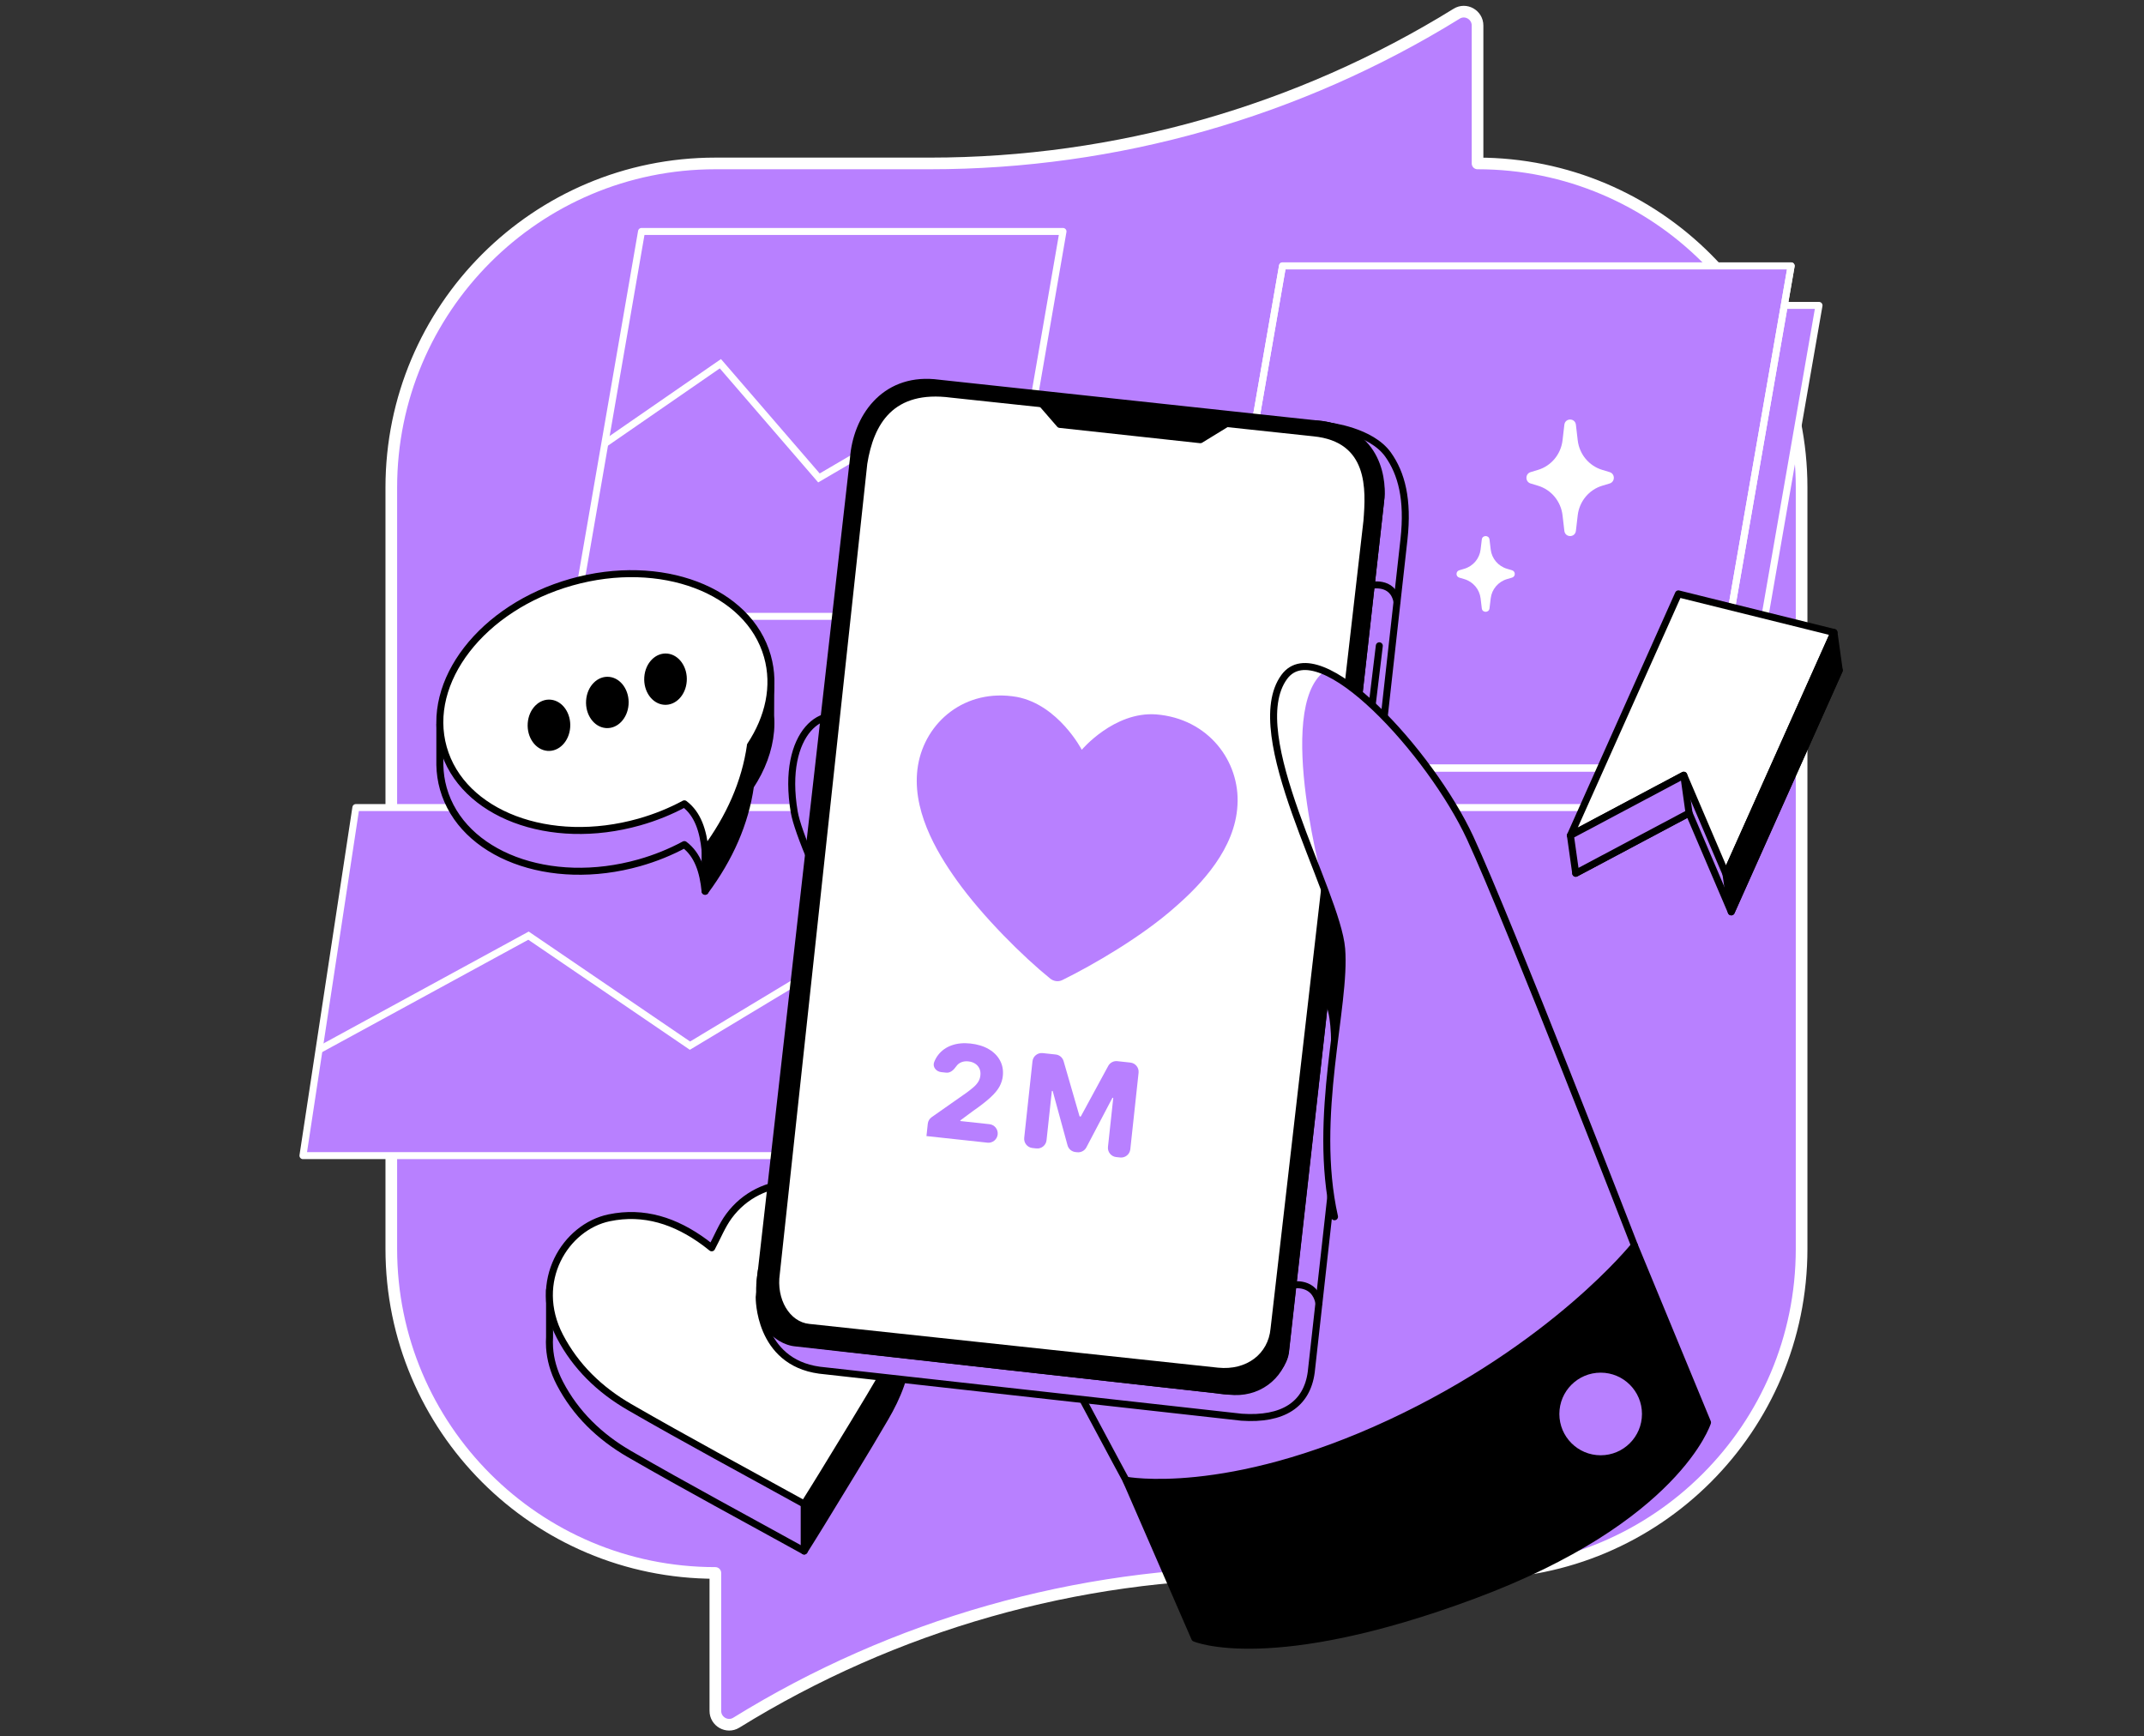 <svg width="368" height="298" viewBox="0 0 368 298" fill="none" xmlns="http://www.w3.org/2000/svg">
<rect x="0" y="0" width="368" height="298" fill="#333333" stroke="none"/>
<g clip-path="url(#clip0_5630_785)">
<path d="M253.608 28.048V4.377C253.608 2.535 251.588 1.381 250.022 2.353C222.882 19.136 191.584 28.048 159.622 28.048H122.785C92.066 28.048 67.163 52.951 67.163 83.671V214.329C67.163 245.049 92.066 269.949 122.785 269.949V293.623C122.785 295.465 124.806 296.616 126.375 295.65C153.508 278.864 184.81 269.949 216.775 269.949H253.608C284.328 269.949 309.231 245.049 309.231 214.329V83.671C309.231 52.951 284.328 28.048 253.608 28.048" fill="#B880FF"/>
<path d="M253.608 28.048V4.377C253.608 2.535 251.588 1.381 250.022 2.353C222.882 19.136 191.584 28.048 159.622 28.048H122.785C92.066 28.048 67.163 52.951 67.163 83.671V214.329C67.163 245.049 92.066 269.949 122.785 269.949V293.623C122.785 295.465 124.806 296.616 126.375 295.65C153.508 278.864 184.81 269.949 216.775 269.949H253.608C284.328 269.949 309.231 245.049 309.231 214.329V83.671C309.231 52.951 284.328 28.048 253.608 28.048" stroke="white" stroke-width="2" stroke-linecap="round" stroke-linejoin="round"/>
<path d="M297.223 138.595H209.919L224.914 52.414H312.218L297.223 138.595Z" fill="#B880FF" stroke="white" stroke-width="1.2" stroke-linecap="round" stroke-linejoin="round"/>
<path d="M171.02 105.776H98.677L110.113 39.724H182.453L171.02 105.776Z" fill="#B880FF"/>
<path d="M103.807 76.132L123.649 62.422L140.565 82.023L157.306 72.221L174.832 83.739L171.02 105.776H98.677L103.807 76.132Z" fill="#B880FF"/>
<path d="M171.02 105.776H98.677L110.113 39.724H182.453L171.02 105.776Z" stroke="white" stroke-width="1.2" stroke-linecap="round" stroke-linejoin="round"/>
<path d="M103.807 76.132L123.648 62.422L140.565 82.023L157.306 72.221L174.832 83.739" stroke="white" stroke-width="1.2"/>
<path d="M167.684 58.77C171.785 57.339 174.061 53.177 172.769 49.472C171.477 45.768 167.105 43.925 163.004 45.355C158.904 46.786 156.627 50.948 157.919 54.653C159.211 58.357 163.583 60.2 167.684 58.77Z" fill="#B880FF"/>
<path d="M149.258 216.028C141.253 209.223 130.502 209.473 125.111 216.785C123.916 218.409 123.162 220.334 122.155 222.221C121.833 221.967 121.429 221.632 121.004 221.32C115.922 217.573 110.514 215.836 104.561 217.069C101.437 217.717 98.598 219.724 96.7 222.526L94.327 221.382V229.478C94.293 230.047 94.289 230.622 94.327 231.208V231.249C94.457 233.246 95.015 235.332 96.104 237.418C98.803 242.589 102.92 246.587 108.065 249.556C117.915 255.238 127.947 260.612 138.034 266.185C139.154 264.39 140.116 262.883 141.041 261.355C144.689 255.351 148.405 249.388 151.936 243.316C154.022 239.733 155.635 235.894 155.81 231.578C156.043 225.827 154.512 220.491 149.261 216.025L149.258 216.028Z" fill="#B880FF" stroke="black" stroke-width="1.2" stroke-linecap="round" stroke-linejoin="round"/>
<path d="M138.034 258.119C127.947 252.546 117.915 247.172 108.065 241.49C102.92 238.52 98.807 234.523 96.104 229.352C91.183 219.926 97.063 210.552 104.561 209C110.514 207.767 115.925 209.504 121.004 213.251C121.429 213.562 121.833 213.898 122.155 214.151C123.166 212.264 123.916 210.339 125.111 208.716C130.502 201.403 141.253 201.157 149.258 207.959C154.508 212.425 156.039 217.758 155.806 223.512C155.632 227.827 154.018 231.667 151.933 235.25C148.401 241.319 144.685 247.285 141.038 253.289C140.109 254.817 139.15 256.324 138.03 258.119H138.034Z" fill="white" stroke="black" stroke-width="1.2" stroke-linecap="round" stroke-linejoin="round"/>
<path d="M155.347 198.331H52L61.08 138.595H164.427L155.347 198.331Z" fill="#B880FF"/>
<path d="M155.347 198.331H52L61.08 138.595H164.427L155.347 198.331Z" stroke="white" stroke-width="1.2" stroke-linecap="round" stroke-linejoin="round"/>
<path d="M54.761 180.172L90.713 160.577L118.429 179.456L137.982 167.677L158.214 179.456" stroke="white" stroke-width="1.2"/>
<path d="M292.442 131.813H205.141L220.135 45.632H307.436L292.442 131.813Z" fill="#B880FF" stroke="white" stroke-width="1.2" stroke-linecap="round" stroke-linejoin="round"/>
<path d="M292.442 131.813H205.141L220.135 45.632H307.436L292.442 131.813Z" stroke="white" stroke-width="1.2" stroke-linecap="round" stroke-linejoin="round"/>
<path d="M193.801 255.016C193.801 255.016 138.671 153.199 136.325 139.355C133.979 125.515 141.719 120.257 146.179 124.176C150.635 128.094 245.416 193.759 245.416 193.759" fill="#B880FF"/>
<path d="M193.801 255.016C193.801 255.016 138.671 153.199 136.325 139.355C133.979 125.515 141.719 120.257 146.179 124.176C150.635 128.094 245.416 193.759 245.416 193.759" stroke="black" stroke-width="1.2" stroke-linecap="round" stroke-linejoin="round"/>
<path d="M238.257 78.023C235.346 73.927 228.191 73.125 228.191 73.125L157.896 71.341C154.905 73.735 151.576 76.396 151.165 80.088L130.31 222.628C130.31 222.628 130.139 233.729 140.664 235.154L213.107 243.223C220.218 243.713 224.311 241.045 225.061 235.506L240.98 92.566C241.741 85.698 240.549 81.249 238.257 78.023Z" fill="#B880FF" stroke="black" stroke-width="1.2" stroke-linecap="round" stroke-linejoin="round"/>
<path d="M236.977 85.955L220.632 232.16C220.098 235.565 215.234 239.702 208.884 238.527C208.884 238.527 136.338 230.506 135.588 230.215C131.704 228.708 130.417 220.416 130.417 220.416L146.483 78.739C146.994 71.717 151.689 64.932 160.307 65.672L226.996 72.861C233.086 73.807 237.658 79.917 236.973 85.952L236.977 85.955Z" fill="black" stroke="black" stroke-width="1.2" stroke-linecap="round" stroke-linejoin="round"/>
<path d="M234.021 89.398L218.077 228.037C217.676 232.342 213.988 235.226 209.059 234.719L138.893 227.208C135.554 226.869 133.208 222.998 133.848 218.625L148.86 79.609C149.96 72.769 153.303 66.936 163.221 68.241L225.455 74.882C234.849 75.828 234.469 83.921 234.021 89.398V89.398Z" fill="white"/>
<path d="M178.816 69.275L181.908 72.837L206.028 75.461L211.706 71.985L178.816 69.275Z" fill="black" stroke="black" stroke-width="1.2" stroke-linecap="round" stroke-linejoin="round"/>
<path d="M130.68 218.076C128.8 229.787 136.356 230.448 136.356 230.448L210.963 238.76C215.82 239.332 219.721 236.301 220.622 231.982L236.977 85.955C237.381 83.349 237.141 73.68 225.931 72.748" stroke="black" stroke-width="1.2" stroke-linecap="round" stroke-linejoin="round"/>
<path d="M236.747 110.831L235.534 120.894" stroke="black" stroke-width="1.2" stroke-linecap="round" stroke-linejoin="round"/>
<path d="M235.11 124.179L233.897 134.238" stroke="black" stroke-width="1.2" stroke-linecap="round" stroke-linejoin="round"/>
<path d="M221.896 220.536C221.896 220.536 225.664 219.827 226.383 223.642" stroke="black" stroke-width="1.2" stroke-linecap="round" stroke-linejoin="round"/>
<path d="M235.076 100.505C235.076 100.505 239.073 99.474 239.789 103.286" stroke="black" stroke-width="1.2" stroke-linecap="round" stroke-linejoin="round"/>
<path d="M229.058 208.818C225.187 191.573 231.102 172.605 230.284 162.817C229.465 153.028 213.244 125.96 220.437 116.171C226.383 108.078 245.645 129.347 252.331 143.777C259.017 158.207 280.54 213.747 280.54 213.747" fill="#B880FF"/>
<path d="M227.352 115.195C218.652 121.641 227.458 152.963 227.458 152.963C227.458 152.963 219.235 134.42 218.248 125.963C217.262 117.507 221.156 114.363 222.852 114.39C224.547 114.417 227.352 115.195 227.352 115.195Z" fill="white"/>
<path d="M229.058 208.818C225.187 191.573 231.102 172.605 230.284 162.817C229.465 153.028 213.244 125.96 220.437 116.171C226.383 108.078 245.645 129.347 252.331 143.777C259.017 158.207 280.54 213.747 280.54 213.747" stroke="black" stroke-width="1.2" stroke-linecap="round" stroke-linejoin="round"/>
<path d="M193.27 254.029C193.27 254.029 210.46 257.362 238.614 244.227C266.768 231.088 280.54 213.751 280.54 213.751L293.082 244.124C293.082 244.124 287.828 260.807 252.927 273.788C218.026 286.769 205.069 281.139 205.069 281.139L193.273 254.033L193.27 254.029Z" fill="black" stroke="black" stroke-width="1.2" stroke-linecap="round" stroke-linejoin="round"/>
<path d="M297.158 156.494L289.911 139.537L270.46 149.874L288.996 108.417L315.694 115.034L297.158 156.494Z" fill="#B880FF" stroke="black" stroke-width="1.2" stroke-linecap="round" stroke-linejoin="round"/>
<path d="M296.25 150L289.003 133.043L269.549 143.38L288.088 101.923L314.787 108.543L296.25 150Z" fill="white" stroke="black" stroke-width="1.2" stroke-linecap="round" stroke-linejoin="round"/>
<path d="M296.25 150L297.158 156.494L315.694 115.034L314.787 108.543L296.25 150Z" fill="black" stroke="black" stroke-width="1.2" stroke-linecap="round" stroke-linejoin="round"/>
<path d="M269.549 143.38L270.46 149.873L289.91 139.537L289.003 133.043L269.549 143.38Z" fill="#B880FF" stroke="black" stroke-width="1.2" stroke-linecap="round" stroke-linejoin="round"/>
<path d="M274.741 249.755C278.657 249.755 281.831 246.58 281.831 242.665C281.831 238.749 278.657 235.575 274.741 235.575C270.825 235.575 267.651 238.749 267.651 242.665C267.651 246.58 270.825 249.755 274.741 249.755Z" fill="#B880FF"/>
<path d="M138.034 258.119V266.188L152.176 242.901L154.707 237.38V236.62H151.138L138.034 258.119Z" fill="black"/>
<path d="M138.034 258.119V266.188" stroke="black" stroke-width="1.2" stroke-linecap="round" stroke-linejoin="round"/>
<path d="M132.263 125.467C132.338 124.583 132.341 123.696 132.273 122.812L132.293 117.966L131.485 118.908C127.848 108.026 113.117 102.663 98.091 106.906C87.316 109.951 79.26 117.127 76.516 125.062L75.496 124.34V130.789C75.496 130.929 75.496 131.07 75.496 131.21V131.34H75.499C75.53 132.683 75.722 134.022 76.095 135.344C79.308 146.712 94.361 152.411 109.722 148.072C112.5 147.288 115.093 146.226 117.463 144.952C119.782 146.698 120.693 149.593 121.025 152.959C125.248 147.267 127.899 141.266 128.807 134.92L128.79 134.933C130.766 131.943 131.982 128.717 132.263 125.463V125.467Z" fill="#B880FF" stroke="black" stroke-width="1.2" stroke-linecap="round" stroke-linejoin="round"/>
<path d="M131.721 112.633C128.509 101.265 113.456 95.566 98.094 99.905C82.733 104.245 72.886 116.979 76.099 128.347C79.311 139.715 94.364 145.414 109.726 141.074C112.503 140.29 115.096 139.228 117.466 137.954C119.785 139.701 120.696 142.595 121.028 145.962C125.251 140.27 127.902 134.269 128.81 127.922L128.793 127.936C131.958 123.151 133.167 117.757 131.721 112.633V112.633Z" fill="white" stroke="black" stroke-width="1.2" stroke-linecap="round" stroke-linejoin="round"/>
<path d="M121.025 145.959V152.959C121.025 152.959 125.203 147.027 126.457 143.479C127.711 139.927 128.793 134.933 128.793 134.933C128.793 134.933 131.351 130.933 131.807 128.2C132.262 125.467 132.314 124.576 132.314 124.576L132.009 120.281C132.009 120.281 131.574 124.336 130.379 125.689C129.183 127.042 128.789 127.929 128.789 127.929C128.789 127.929 128.228 134.608 125.44 139.708C122.652 144.804 121.025 145.955 121.025 145.955V145.959Z" fill="black"/>
<path d="M121.025 145.958V152.963" stroke="black" stroke-width="1.2" stroke-linecap="round" stroke-linejoin="round"/>
<path d="M227.352 172.051C229.465 175.294 227.982 188.967 227.982 188.967C227.982 188.967 229.866 174.061 230.113 169.544C230.359 165.026 230.113 161.56 230.113 161.56L229.232 157.881L227.352 172.051Z" fill="black"/>
<path d="M159.019 194.971C159.019 194.971 159.019 194.971 159.019 194.97L159.247 192.857C159.296 192.401 159.539 191.989 159.915 191.726L165.827 187.581C166.317 187.227 166.734 186.899 167.084 186.596C167.434 186.293 167.708 185.979 167.909 185.656C168.111 185.331 168.234 184.969 168.275 184.565C168.325 184.114 168.269 183.719 168.106 183.377C167.946 183.036 167.702 182.758 167.376 182.546C167.051 182.333 166.664 182.205 166.218 182.155C165.767 182.105 165.364 182.156 165.005 182.302C164.646 182.448 164.352 182.684 164.129 183.006V183.006C163.716 183.599 163.127 184.169 162.408 184.091L161.559 184C160.686 183.906 160.025 183.106 160.338 182.286C160.514 181.827 160.747 181.412 161.038 181.04C161.623 180.288 162.393 179.741 163.342 179.403C164.292 179.063 165.368 178.958 166.565 179.088C167.762 179.219 168.853 179.545 169.719 180.057C170.586 180.569 171.231 181.221 171.652 182.017C172.074 182.809 172.232 183.695 172.126 184.67C172.06 185.29 171.867 185.893 171.554 186.476C171.238 187.059 170.72 187.685 169.995 188.35C169.273 189.018 168.262 189.801 166.968 190.702L164.851 192.269C164.835 192.281 164.825 192.299 164.822 192.319V192.319C164.818 192.359 164.847 192.395 164.887 192.399L169.835 192.933C170.708 193.028 171.338 193.818 171.244 194.691V194.691C171.149 195.563 170.365 196.201 169.492 196.106L159.02 194.974C159.018 194.974 159.018 194.972 159.019 194.971V194.971Z" fill="#B880FF"/>
<path d="M177.217 182.141C177.312 181.268 178.095 180.638 178.968 180.732L181.203 180.974C181.844 181.043 182.379 181.493 182.558 182.112L185.28 191.527C185.296 191.583 185.345 191.623 185.403 191.629V191.629C185.46 191.635 185.515 191.606 185.543 191.555L190.216 182.94C190.524 182.373 191.143 182.048 191.784 182.118L194.019 182.359C194.891 182.454 195.522 183.237 195.428 184.11L194.008 197.239C193.914 198.111 193.131 198.742 192.259 198.648L191.584 198.575C190.711 198.481 190.08 197.697 190.174 196.824L191.076 188.481C191.081 188.437 191.049 188.397 191.004 188.393V188.393C190.972 188.389 190.94 188.406 190.925 188.435L186.47 196.909C186.167 197.486 185.541 197.819 184.892 197.749L184.593 197.716C183.944 197.646 183.404 197.185 183.232 196.556L180.695 187.272C180.686 187.24 180.659 187.217 180.625 187.213V187.213C180.581 187.209 180.542 187.241 180.537 187.285L179.629 195.686C179.535 196.558 178.752 197.189 177.879 197.095L177.207 197.022C176.335 196.928 175.704 196.144 175.798 195.272L177.217 182.141Z" fill="#B880FF"/>
<path d="M255.66 92.582L255.868 94.315C256.055 95.873 257.158 97.17 258.672 97.616L259.523 97.867C260.159 98.052 260.159 98.948 259.523 99.133L258.672 99.384C257.158 99.83 256.055 101.127 255.868 102.685L255.66 104.418C255.567 105.194 254.433 105.194 254.34 104.418L254.132 102.685C253.945 101.127 252.842 99.83 251.328 99.384L250.477 99.133C249.841 98.948 249.841 98.052 250.477 97.867L251.328 97.616C252.842 97.17 253.945 95.873 254.132 94.315L254.34 92.582C254.433 91.806 255.567 91.806 255.66 92.582Z" fill="white"/>
<path d="M270.491 72.895L270.802 75.561C271.082 77.958 272.737 79.954 275.008 80.641L276.284 81.026C277.239 81.311 277.239 82.689 276.284 82.974L275.008 83.36C272.737 84.046 271.082 86.042 270.802 88.439L270.491 91.105C270.351 92.298 268.649 92.298 268.509 91.105L268.198 88.439C267.918 86.042 266.263 84.046 263.992 83.36L262.716 82.974C261.761 82.689 261.761 81.311 262.716 81.026L263.992 80.641C266.263 79.954 267.918 77.958 268.198 75.561L268.509 72.895C268.649 71.702 270.351 71.702 270.491 72.895Z" fill="white"/>
<path d="M97.869 124.829C97.698 127.227 95.957 129.032 93.955 128.864C91.927 128.694 90.406 126.566 90.58 124.113C90.755 121.66 92.555 119.858 94.58 120.084C96.579 120.308 98.04 122.431 97.869 124.825L97.869 124.829Z" fill="black"/>
<path d="M107.889 120.913C107.718 123.311 105.978 125.116 103.975 124.948C101.947 124.778 100.426 122.65 100.601 120.197C100.775 117.744 102.576 115.943 104.6 116.168C106.599 116.392 108.06 118.516 107.889 120.909L107.889 120.913Z" fill="black"/>
<path d="M117.874 116.917C117.704 119.314 115.963 121.12 113.961 120.952C111.932 120.781 110.411 118.654 110.586 116.201C110.761 113.747 112.561 111.946 114.586 112.172C116.584 112.395 118.045 114.519 117.875 116.912L117.874 116.917Z" fill="black"/>
<path d="M185.678 128.676C185.678 128.676 191.216 122.096 198.414 122.604C207.398 123.304 212.867 130.662 212.401 138.19C212.006 145.625 206.24 151.731 201.707 155.665C195.979 160.759 187.618 165.601 182.328 168.206C181.617 168.549 180.842 168.396 180.284 167.963C175.701 164.268 168.694 157.358 164.197 151.051C160.623 146.053 156.33 138.712 157.571 131.338C158.812 123.963 165.612 118.061 174.536 119.608C181.673 120.963 185.678 128.676 185.678 128.676Z" fill="#B880FF"/>
</g>
<defs>
<clipPath id="clip0_5630_785">
<rect width="368" height="297.99" fill="white"/>
</clipPath>
</defs>
</svg>

